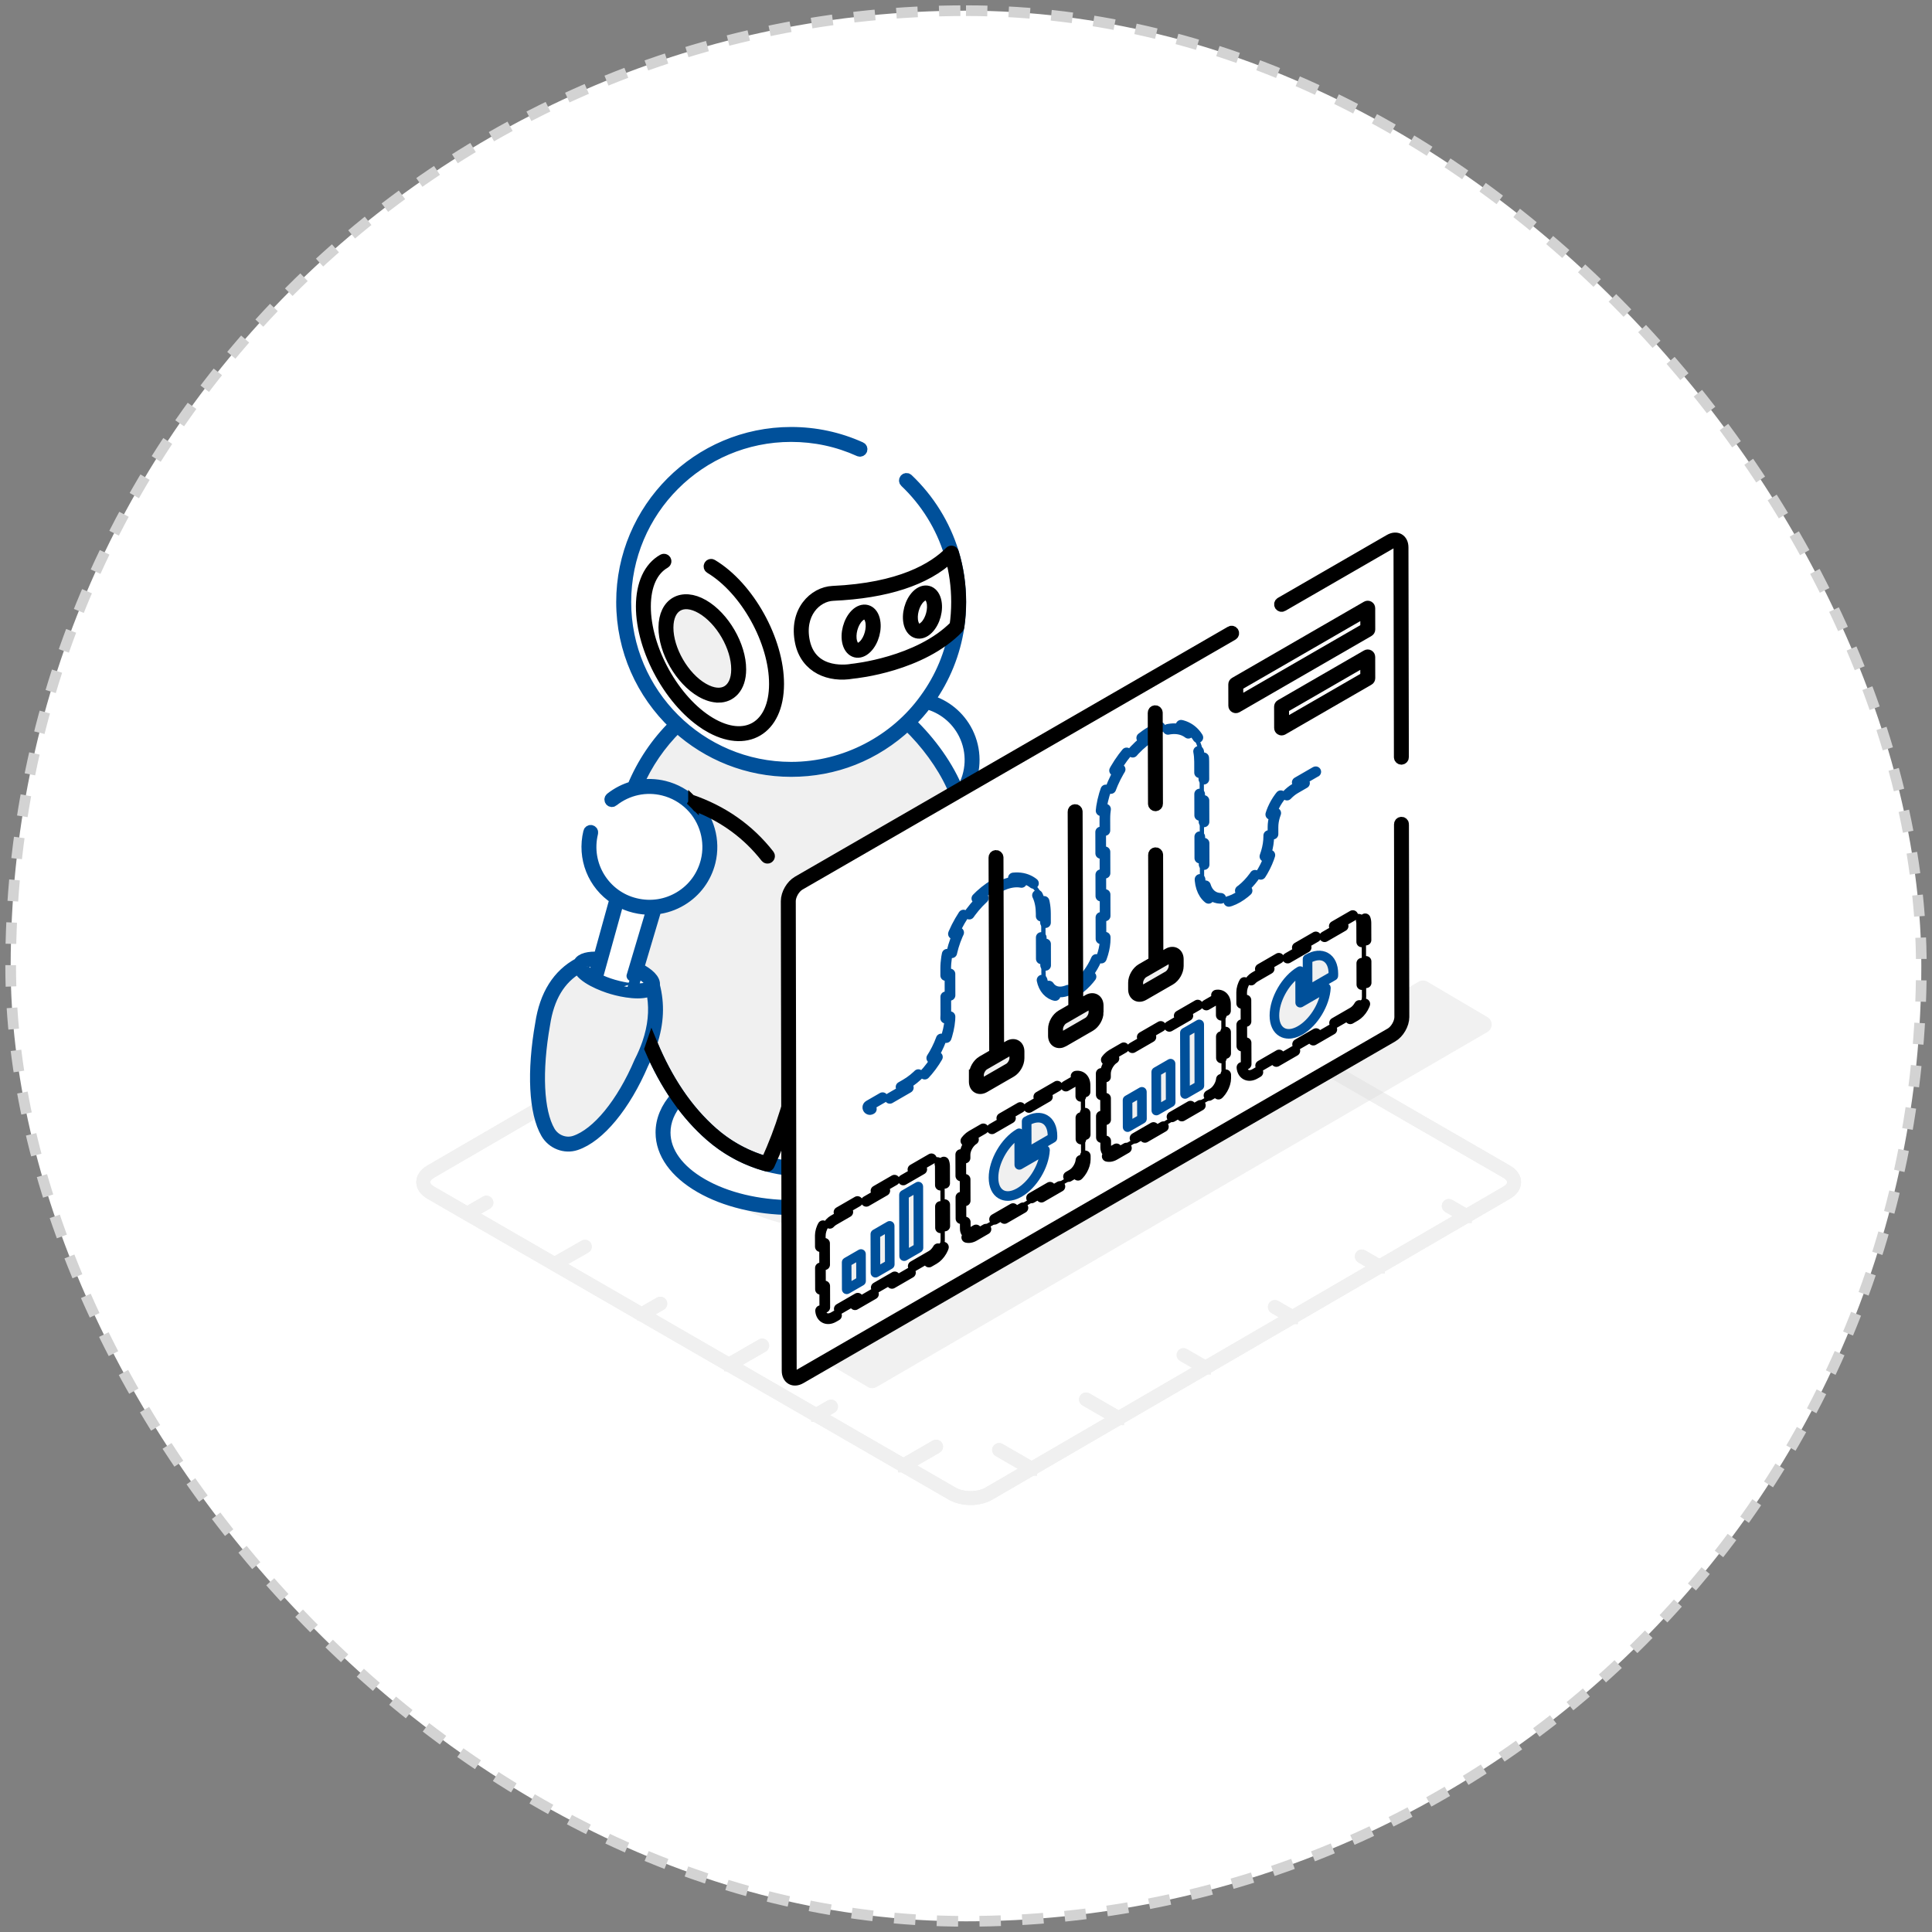 <svg width="181" height="181" viewBox="0 0 181 181" fill="none" xmlns="http://www.w3.org/2000/svg">
<rect x="0" y="0" width="181" height="181" fill="#808080" stroke="none"/>
<rect x="1" y="1" width="179" height="179" rx="89.5" fill="white"/>
<g clip-path="url(#clip0_30_14974)">
<path d="M141.213 109.632L124.897 100.211C124.815 100.281 124.729 100.348 124.639 100.406L141.061 109.891C141.471 110.13 141.699 110.437 141.699 110.756C141.699 111.07 141.475 111.375 141.071 111.612L92.552 139.811C91.649 140.328 90.183 140.325 89.282 139.804L40.442 111.612C40.028 111.373 39.8 111.066 39.8 110.747C39.8 110.433 40.023 110.128 40.428 109.893L50.585 103.99V103.643L40.277 109.632C39.775 109.925 39.5 110.323 39.5 110.747C39.5 111.177 39.782 111.575 40.293 111.871L89.133 140.062C89.634 140.353 90.278 140.498 90.925 140.498C91.572 140.498 92.203 140.356 92.703 140.069L141.224 111.868C141.724 111.575 142.001 111.18 142.001 110.754C142.001 110.326 141.722 109.925 141.215 109.63L141.213 109.632Z" fill="#F0F0F0" stroke="#F0F0F0"/>
<path d="M96.651 137.754C96.626 137.754 96.6 137.747 96.577 137.733L93.522 135.97C93.45 135.928 93.427 135.837 93.466 135.765C93.508 135.693 93.599 135.67 93.671 135.709L96.726 137.473C96.798 137.515 96.821 137.605 96.782 137.678C96.754 137.726 96.703 137.752 96.651 137.752V137.754Z" fill="#F0F0F0" stroke="#F0F0F0"/>
<path d="M104.798 133.019C104.772 133.019 104.747 133.012 104.723 132.998L101.668 131.235C101.596 131.193 101.573 131.102 101.612 131.03C101.654 130.958 101.745 130.934 101.817 130.974L104.872 132.738C104.944 132.78 104.968 132.87 104.928 132.942C104.9 132.991 104.849 133.017 104.798 133.017V133.019Z" fill="#F0F0F0" stroke="#F0F0F0"/>
<path d="M121.088 123.551C121.062 123.551 121.037 123.544 121.013 123.531L119.359 122.574C119.287 122.532 119.264 122.442 119.303 122.369C119.345 122.297 119.436 122.274 119.508 122.314L121.162 123.27C121.234 123.312 121.258 123.403 121.218 123.475C121.19 123.524 121.139 123.549 121.088 123.549V123.551Z" fill="#F0F0F0" stroke="#F0F0F0"/>
<path d="M129.234 118.816C129.208 118.816 129.183 118.809 129.16 118.795L127.505 117.839C127.433 117.797 127.41 117.706 127.449 117.634C127.491 117.562 127.582 117.539 127.654 117.578L129.309 118.535C129.381 118.577 129.404 118.667 129.364 118.74C129.336 118.788 129.285 118.814 129.234 118.814V118.816Z" fill="#F0F0F0" stroke="#F0F0F0"/>
<path d="M137.38 114.084C137.355 114.084 137.329 114.077 137.306 114.063L135.651 113.109C135.579 113.067 135.556 112.976 135.596 112.904C135.637 112.832 135.728 112.808 135.8 112.848L137.455 113.802C137.527 113.844 137.55 113.935 137.511 114.007C137.483 114.056 137.431 114.081 137.38 114.081V114.084Z" fill="#F0F0F0" stroke="#F0F0F0"/>
<path d="M84.645 137.44C84.594 137.44 84.543 137.412 84.515 137.366C84.473 137.294 84.499 137.203 84.571 137.161L87.626 135.397C87.698 135.355 87.789 135.381 87.831 135.453C87.872 135.525 87.847 135.616 87.775 135.658L84.719 137.422C84.696 137.436 84.671 137.443 84.645 137.443V137.44Z" fill="#F0F0F0" stroke="#F0F0F0"/>
<path d="M76.501 132.705C76.45 132.705 76.399 132.677 76.371 132.631C76.329 132.559 76.355 132.468 76.427 132.426L77.781 131.644C77.853 131.602 77.944 131.628 77.986 131.7C78.028 131.772 78.002 131.863 77.93 131.905L76.576 132.687C76.552 132.701 76.527 132.708 76.501 132.708V132.705Z" fill="#F0F0F0" stroke="#F0F0F0"/>
<path d="M68.355 127.97C68.304 127.97 68.253 127.942 68.225 127.896C68.183 127.824 68.208 127.733 68.281 127.691L71.336 125.927C71.408 125.885 71.499 125.911 71.54 125.983C71.582 126.055 71.557 126.146 71.485 126.188L68.429 127.951C68.406 127.965 68.381 127.972 68.355 127.972V127.97Z" fill="#F0F0F0" stroke="#F0F0F0"/>
<path d="M60.209 123.237C60.158 123.237 60.106 123.209 60.078 123.163C60.037 123.091 60.062 123 60.134 122.958L61.789 122.002C61.861 121.96 61.952 121.985 61.993 122.057C62.035 122.13 62.01 122.22 61.938 122.262L60.283 123.219C60.26 123.233 60.234 123.239 60.209 123.239V123.237Z" fill="#F0F0F0" stroke="#F0F0F0"/>
<path d="M43.919 113.77C43.867 113.77 43.816 113.742 43.788 113.695C43.746 113.623 43.772 113.532 43.844 113.49L45.499 112.536C45.571 112.494 45.661 112.52 45.703 112.592C45.745 112.664 45.72 112.755 45.648 112.797L43.993 113.751C43.97 113.765 43.944 113.772 43.919 113.772V113.77Z" fill="#F0F0F0" stroke="#F0F0F0"/>
<path d="M141.213 109.632L124.897 100.211C124.815 100.281 124.729 100.348 124.639 100.406L141.061 109.891C141.471 110.13 141.699 110.437 141.699 110.756C141.699 111.07 141.475 111.375 141.071 111.612L92.552 139.811C91.649 140.328 90.183 140.325 89.282 139.804L40.442 111.612C40.028 111.373 39.8 111.066 39.8 110.747C39.8 110.433 40.023 110.128 40.428 109.893L50.585 103.99V103.643L40.277 109.632C39.775 109.925 39.5 110.323 39.5 110.747C39.5 111.177 39.782 111.575 40.293 111.871L89.133 140.062C89.634 140.353 90.278 140.498 90.925 140.498C91.572 140.498 92.203 140.356 92.703 140.069L141.224 111.868C141.724 111.575 142.001 111.18 142.001 110.754C142.001 110.326 141.722 109.925 141.215 109.63L141.213 109.632Z" fill="#F0F0F0" stroke="#F0F0F0"/>
<path d="M96.651 137.754C96.626 137.754 96.6 137.747 96.577 137.733L93.522 135.97C93.45 135.928 93.427 135.837 93.466 135.765C93.508 135.693 93.599 135.67 93.671 135.709L96.726 137.473C96.798 137.515 96.821 137.605 96.782 137.678C96.754 137.726 96.703 137.752 96.651 137.752V137.754Z" fill="#F0F0F0" stroke="#F0F0F0"/>
<path d="M104.798 133.019C104.772 133.019 104.747 133.012 104.723 132.998L101.668 131.235C101.596 131.193 101.573 131.102 101.612 131.03C101.654 130.958 101.745 130.934 101.817 130.974L104.872 132.738C104.944 132.78 104.968 132.87 104.928 132.942C104.9 132.991 104.849 133.017 104.798 133.017V133.019Z" fill="#F0F0F0" stroke="#F0F0F0"/>
<path d="M112.944 128.286C112.918 128.286 112.893 128.279 112.869 128.266L110.796 127.07C110.724 127.028 110.701 126.937 110.74 126.865C110.782 126.793 110.873 126.769 110.945 126.809L113.018 128.005C113.091 128.047 113.114 128.138 113.074 128.21C113.046 128.259 112.995 128.284 112.944 128.284V128.286Z" fill="#F0F0F0" stroke="#F0F0F0"/>
<path d="M121.088 123.551C121.062 123.551 121.037 123.544 121.013 123.531L119.359 122.574C119.287 122.532 119.264 122.442 119.303 122.369C119.345 122.297 119.436 122.274 119.508 122.314L121.162 123.27C121.234 123.312 121.258 123.403 121.218 123.475C121.19 123.524 121.139 123.549 121.088 123.549V123.551Z" fill="#F0F0F0" stroke="#F0F0F0"/>
<path d="M129.234 118.816C129.208 118.816 129.183 118.809 129.16 118.795L127.505 117.839C127.433 117.797 127.41 117.706 127.449 117.634C127.491 117.562 127.582 117.539 127.654 117.578L129.309 118.535C129.381 118.577 129.404 118.667 129.364 118.74C129.336 118.788 129.285 118.814 129.234 118.814V118.816Z" fill="#F0F0F0" stroke="#F0F0F0"/>
<path d="M137.38 114.084C137.355 114.084 137.329 114.077 137.306 114.063L135.651 113.109C135.579 113.067 135.556 112.976 135.596 112.904C135.637 112.832 135.728 112.808 135.8 112.848L137.455 113.802C137.527 113.844 137.55 113.935 137.511 114.007C137.483 114.056 137.431 114.081 137.38 114.081V114.084Z" fill="#F0F0F0" stroke="#F0F0F0"/>
<path d="M84.645 137.44C84.594 137.44 84.543 137.412 84.515 137.366C84.473 137.294 84.499 137.203 84.571 137.161L87.626 135.397C87.698 135.355 87.789 135.381 87.831 135.453C87.872 135.525 87.847 135.616 87.775 135.658L84.719 137.422C84.696 137.436 84.671 137.443 84.645 137.443V137.44Z" fill="#F0F0F0" stroke="#F0F0F0"/>
<path d="M76.501 132.705C76.45 132.705 76.399 132.677 76.371 132.631C76.329 132.559 76.355 132.468 76.427 132.426L77.781 131.644C77.853 131.602 77.944 131.628 77.986 131.7C78.028 131.772 78.002 131.863 77.93 131.905L76.576 132.687C76.552 132.701 76.527 132.708 76.501 132.708V132.705Z" fill="#F0F0F0" stroke="#F0F0F0"/>
<path d="M68.355 127.97C68.304 127.97 68.253 127.942 68.225 127.896C68.183 127.824 68.208 127.733 68.281 127.691L71.336 125.927C71.408 125.885 71.499 125.911 71.54 125.983C71.582 126.055 71.557 126.146 71.485 126.188L68.429 127.951C68.406 127.965 68.381 127.972 68.355 127.972V127.97Z" fill="#F0F0F0" stroke="#F0F0F0"/>
<path d="M60.209 123.237C60.158 123.237 60.106 123.209 60.078 123.163C60.037 123.091 60.062 123 60.134 122.958L61.789 122.002C61.861 121.96 61.952 121.985 61.993 122.057C62.035 122.13 62.01 122.22 61.938 122.262L60.283 123.219C60.26 123.233 60.234 123.239 60.209 123.239V123.237Z" fill="#F0F0F0" stroke="#F0F0F0"/>
<path d="M52.062 118.502C52.011 118.502 51.96 118.474 51.932 118.425C51.89 118.353 51.916 118.263 51.988 118.221L54.731 116.659C54.803 116.617 54.894 116.643 54.936 116.715C54.978 116.787 54.953 116.878 54.88 116.92L52.137 118.481C52.114 118.495 52.088 118.5 52.062 118.5V118.502Z" fill="#F0F0F0" stroke="#F0F0F0"/>
<path d="M43.919 113.77C43.867 113.77 43.816 113.742 43.788 113.695C43.746 113.623 43.772 113.532 43.844 113.49L45.499 112.536C45.571 112.494 45.661 112.52 45.703 112.592C45.745 112.664 45.72 112.755 45.648 112.797L43.993 113.751C43.97 113.765 43.944 113.772 43.919 113.772V113.77Z" fill="#F0F0F0" stroke="#F0F0F0"/>
<g opacity="0.4">
<path d="M84.896 113.886C80.194 115.801 73.646 115.538 69.421 113.099C64.686 110.365 64.658 105.933 69.36 103.199C74.063 100.465 81.72 100.465 86.455 103.199C90.053 105.274 90.927 108.334 89.08 110.882" fill="#DBDBDB"/>
</g>
<path d="M81.159 111.864C76.457 113.779 69.909 113.516 65.684 111.077C60.949 108.343 60.921 103.911 65.623 101.177C70.326 98.443 77.983 98.443 82.719 101.177C86.316 103.252 87.191 106.312 85.343 108.86" fill="white"/>
<path d="M96.886 88.579C96.993 91.425 96.244 93.715 94.767 95.281C94.301 95.774 93.615 96.004 92.938 95.953C89.962 95.73 87.584 94.524 86.032 91.616L82.935 81.673L88.88 78.574C92.519 78.942 95.03 80.002 96.27 84.64" fill="white"/>
<path d="M90.022 84.478C91.876 83.395 92.829 81.574 92.15 80.411C91.471 79.248 89.417 79.183 87.563 80.266C85.709 81.349 84.756 83.169 85.435 84.332C86.114 85.495 88.168 85.56 90.022 84.478Z" fill="white"/>
<path d="M84.343 75.789L86.339 82.234L86.769 83.642C87.256 83.579 87.793 83.467 88.349 83.295C88.992 83.102 89.571 82.86 90.048 82.597L89.676 81.331L87.905 75.193L84.699 72.882L84.343 75.789Z" fill="white"/>
<path d="M87.961 76.263C87.607 76.445 87.244 76.584 86.881 76.671C86.86 76.682 86.839 76.682 86.816 76.691C84.303 77.343 81.578 76.177 80.359 73.762C79.002 71.067 79.996 67.787 82.593 66.321C82.679 66.256 82.774 66.204 82.87 66.16C82.944 66.118 83.019 66.086 83.105 66.065C85.841 64.813 89.101 65.958 90.469 68.662C91.87 71.463 90.746 74.862 87.956 76.263H87.961Z" fill="white"/>
<path d="M90.818 80.731C90.848 89.44 88.824 97.223 84.301 103.89C81.069 108.357 76.969 110.447 71.892 109.062C71.633 108.992 71.375 108.913 71.117 108.827C69.481 108.271 67.964 107.396 66.666 106.261C62.142 102.303 59.764 96.153 58.436 89.282C57.386 83.211 57.7 78.164 59.32 74.071C60.26 71.684 61.644 69.627 63.45 67.882L85.02 67.67C86.804 69.346 88.368 71.442 89.324 73.515C90.357 75.768 90.811 78.248 90.818 80.728V80.731Z" fill="#F0F0F0"/>
<path d="M84.922 45.014C86.862 46.857 88.335 49.191 89.138 51.815C89.578 53.258 89.813 54.803 89.813 56.395C89.813 57.181 89.757 57.958 89.645 58.707C88.522 66.274 81.995 72.07 74.118 72.07C65.456 72.07 58.431 65.055 58.431 56.392C58.431 47.729 65.453 40.7 74.116 40.7C76.415 40.7 78.598 41.196 80.564 42.082" fill="white"/>
<path d="M66.619 53.06C70.012 55.094 72.76 60.041 72.75 64.089C72.739 68.206 69.895 69.932 66.414 67.845C63.017 65.809 60.265 60.853 60.274 56.802C60.279 54.78 60.965 53.281 62.203 52.581" fill="white"/>
<path d="M66.312 68.015C62.861 65.946 60.065 60.916 60.076 56.799C60.083 54.703 60.802 53.142 62.105 52.406C62.2 52.353 62.324 52.385 62.377 52.483C62.431 52.578 62.398 52.702 62.301 52.755C61.128 53.419 60.479 54.854 60.474 56.802C60.462 60.792 63.173 65.669 66.517 67.675C69.858 69.678 72.541 68.059 72.55 64.092C72.562 60.108 69.853 55.236 66.517 53.235C66.421 53.179 66.391 53.056 66.449 52.96C66.505 52.865 66.629 52.834 66.724 52.893C70.17 54.959 72.962 59.983 72.951 64.092C72.939 68.401 69.895 70.167 66.312 68.017V68.015Z" fill="black" stroke="black"/>
<path d="M69.202 62.709C69.202 64.848 67.689 65.755 65.784 64.657C63.906 63.577 62.38 60.941 62.389 58.782C62.403 56.592 63.962 55.776 65.8 56.834C67.685 57.921 69.211 60.55 69.204 62.709H69.202Z" fill="#F0F0F0"/>
<path d="M67.322 65.325C66.817 65.325 66.258 65.162 65.684 64.832C63.748 63.719 62.18 61.004 62.189 58.782C62.205 56.462 63.904 55.513 65.9 56.662C67.841 57.781 69.411 60.494 69.404 62.712C69.404 64.483 68.427 65.327 67.324 65.327L67.322 65.325ZM62.589 58.784C62.582 60.878 64.06 63.435 65.884 64.485C67.687 65.525 69.004 64.659 69.004 62.709C69.011 60.62 67.529 58.06 65.7 57.007C63.943 55.997 62.601 56.806 62.589 58.784Z" fill="black" stroke="black"/>
<path d="M74.677 85.536C76.499 91.427 75.922 97.766 73.69 104.392C73.22 105.926 72.611 107.482 71.892 109.062C71.633 108.992 71.375 108.913 71.117 108.827C69.481 108.271 67.964 107.396 66.666 106.261C62.142 102.303 59.764 96.153 58.436 89.282C57.386 83.211 57.7 78.164 59.32 74.071C64.728 74.462 68.962 76.452 71.903 80.207" fill="#F0F0F0"/>
<path d="M54.378 90.364C52.481 91.358 51.257 93.161 50.841 95.93C50.131 99.939 50.122 103.985 51.339 106.082C51.858 106.973 52.93 107.403 53.908 107.077C56.058 106.361 58.426 103.466 60.092 99.557C61.351 97.081 61.749 94.687 61.118 92.323L54.378 90.362V90.364Z" fill="#F0F0F0"/>
<path d="M61.118 92.325C61.098 92.391 61.06 92.453 61.011 92.504C60.581 92.949 59.083 92.949 57.421 92.46C55.995 92.044 54.862 91.399 54.489 90.841C54.375 90.669 54.331 90.504 54.375 90.362C54.562 89.745 56.218 89.673 58.075 90.217C59.939 90.762 61.3 91.702 61.121 92.325H61.118Z" fill="white"/>
<path d="M61.349 84.915L59.42 91.381L59.004 92.793C58.517 92.735 57.98 92.628 57.419 92.463C56.774 92.277 56.193 92.039 55.713 91.781L56.072 90.513L57.777 84.356L60.96 82.013L61.347 84.917L61.349 84.915Z" fill="white"/>
<path d="M57.326 74.904C58.652 73.855 60.432 73.406 62.194 73.841C63.231 74.097 64.129 74.621 64.835 75.328C66.191 76.675 66.833 78.695 66.342 80.694C65.593 83.73 62.526 85.58 59.49 84.831C58.901 84.691 58.357 84.456 57.875 84.147C55.834 82.906 54.743 80.438 55.341 77.99" fill="white"/>
<path d="M90.651 68.573C89.887 67.065 88.573 66.028 87.077 65.59C88.519 63.566 89.473 61.22 89.843 58.74C89.955 57.986 90.013 57.197 90.013 56.399C90.013 54.805 89.783 53.246 89.331 51.76C88.533 49.147 87.056 46.764 85.062 44.872C84.983 44.795 84.857 44.798 84.78 44.879C84.703 44.958 84.706 45.084 84.787 45.161C86.732 47.006 88.173 49.328 88.95 51.876C89.392 53.323 89.615 54.845 89.615 56.399C89.615 57.179 89.559 57.947 89.45 58.682C89.075 61.204 88.084 63.519 86.646 65.481C83.882 69.336 79.184 71.877 74.121 71.877C65.602 71.877 58.633 64.955 58.633 56.399C58.633 47.843 65.577 40.9 74.116 40.9C76.334 40.9 78.477 41.359 80.482 42.266C80.585 42.313 80.701 42.266 80.748 42.166C80.792 42.066 80.748 41.947 80.648 41.903C78.588 40.972 76.392 40.502 74.116 40.502C65.356 40.502 58.229 47.634 58.229 56.399C58.229 60.913 60.125 64.995 63.164 67.887C61.477 69.55 60.164 71.503 59.255 73.697C58.52 73.904 57.824 74.258 57.2 74.749C57.114 74.818 57.098 74.944 57.168 75.03C57.235 75.116 57.361 75.132 57.447 75.063C58.813 73.983 60.532 73.639 62.145 74.039C63.113 74.278 63.992 74.774 64.692 75.472C66.047 76.812 66.603 78.797 66.147 80.649C65.798 82.064 64.918 83.26 63.669 84.012C62.461 84.74 61.007 84.998 59.534 84.638C56.681 83.958 54.799 81.045 55.534 78.036C55.56 77.932 55.495 77.822 55.388 77.794C55.281 77.769 55.171 77.834 55.146 77.941C54.55 80.377 55.546 82.881 57.624 84.226C57.57 84.293 57.682 83.97 56.1 89.661C55.171 89.61 54.42 89.766 54.21 90.227C52.249 91.283 51.048 93.193 50.641 95.895C49.843 100.399 50.038 104.243 51.162 106.179C51.734 107.161 52.916 107.617 53.968 107.266C56.162 106.535 58.578 103.61 60.267 99.648C60.502 99.185 60.707 98.727 60.879 98.275C61.589 99.939 62.401 101.428 63.313 102.752C62.396 103.771 61.914 104.916 61.917 106.105C61.917 108.057 63.222 109.884 65.586 111.247C67.922 112.597 70.982 113.302 74.072 113.327V112.929C71.054 112.904 68.066 112.22 65.786 110.903C63.55 109.614 62.319 107.908 62.317 106.107C62.317 105.046 62.74 104.018 63.548 103.089C64.448 104.35 65.442 105.456 66.533 106.412C68.046 107.731 69.807 108.697 71.838 109.255C72.606 109.465 73.351 109.593 74.07 109.651V109.248C73.374 109.193 72.667 109.067 71.943 108.871C69.995 108.334 68.283 107.413 66.796 106.112C64.227 103.864 62.396 100.918 61.077 97.724C61.698 95.85 61.777 94.068 61.321 92.323C61.426 91.772 60.776 91.181 59.834 90.699L61.481 85.166C62.317 85.075 63.134 84.803 63.876 84.354C65.216 83.546 66.158 82.264 66.535 80.743C67.024 78.755 66.426 76.626 64.974 75.188C64.225 74.439 63.28 73.906 62.242 73.65C61.407 73.445 60.556 73.425 59.739 73.585C60.623 71.544 61.87 69.723 63.455 68.161C66.275 70.719 70.019 72.278 74.116 72.278C78.214 72.278 81.981 70.795 85.02 67.952C86.751 69.606 88.247 71.659 89.141 73.604C89.266 73.881 89.378 74.155 89.485 74.43C89.594 74.344 89.704 74.26 89.818 74.181C88.88 71.789 87.181 69.469 85.304 67.67C85.855 67.13 86.362 66.549 86.823 65.937C88.275 66.321 89.557 67.305 90.292 68.755C91.156 70.479 91.021 72.443 90.111 73.988C90.162 73.953 90.213 73.92 90.269 73.89C90.285 73.878 90.302 73.867 90.318 73.857C90.448 73.781 90.585 73.725 90.723 73.676C91.446 72.11 91.481 70.237 90.651 68.576V68.573ZM54.566 90.42C54.671 90.057 55.613 90.04 55.995 90.05C55.99 90.071 55.581 91.513 55.588 91.492C55.26 91.302 54.455 90.759 54.566 90.417V90.42ZM61.019 92.756C61.33 94.175 61.274 95.623 60.844 97.135C60.788 97.335 60.725 97.535 60.656 97.738C60.458 98.308 60.211 98.887 59.909 99.48C58.259 103.355 55.934 106.193 53.845 106.889C52.968 107.18 51.986 106.798 51.511 105.982C50.434 104.125 50.255 100.381 51.039 95.96C51.42 93.445 52.451 91.718 54.196 90.694C54.496 91.616 56.421 92.384 57.365 92.653C58.305 92.933 60.206 93.298 61.019 92.756ZM60.928 92.267C60.802 92.667 59.681 92.653 59.266 92.614C59.525 91.748 59.725 91.071 59.72 91.088C60.099 91.29 61.032 91.874 60.928 92.267ZM58.861 92.57C58.775 92.57 58.066 92.444 57.477 92.269C56.928 92.111 56.381 91.895 55.953 91.678C56.483 89.768 57.812 84.989 57.954 84.475L57.989 84.449C58.347 84.663 58.887 84.891 59.443 85.024C60.013 85.163 60.535 85.21 61.058 85.194C61.051 85.217 58.855 92.593 58.861 92.57Z" fill="#00509A" stroke="#00509A"/>
<path d="M89.813 56.397C89.813 57.183 89.757 57.96 89.645 58.71C86.162 62.307 79.859 62.886 79.859 62.886C79.859 62.886 75.954 63.654 75.186 60.171C74.582 57.362 76.387 55.669 78.023 55.592C84.203 55.31 87.444 53.542 89.138 51.818C89.578 53.26 89.813 54.805 89.813 56.397Z" fill="white"/>
<path d="M74.989 60.213C74.353 57.262 76.266 55.473 78.011 55.392C84.352 55.103 87.484 53.211 88.994 51.678C89.043 51.627 89.115 51.608 89.185 51.624C89.252 51.641 89.308 51.692 89.329 51.76C89.783 53.244 90.011 54.805 90.011 56.397C90.011 57.195 89.953 57.984 89.841 58.74C89.834 58.782 89.815 58.819 89.787 58.849C86.325 62.423 80.25 63.051 79.884 63.084C77.7 63.473 75.512 62.591 74.989 60.213ZM89.04 52.192C86.749 54.352 83.046 55.562 78.032 55.789C76.473 55.862 74.814 57.493 75.38 60.127C76.096 63.375 79.668 62.719 79.819 62.689C79.826 62.689 79.833 62.686 79.84 62.686C79.903 62.682 86.058 62.074 89.457 58.614C89.562 57.898 89.613 57.151 89.613 56.395C89.613 54.954 89.42 53.542 89.04 52.19V52.192Z" fill="black" stroke="black"/>
<path d="M87.481 56.278C87.698 57.074 87.398 58.196 86.809 58.782C86.225 59.37 85.578 59.196 85.359 58.403C85.143 57.605 85.443 56.485 86.03 55.897C86.602 55.324 87.265 55.466 87.481 56.278Z" fill="white"/>
<path d="M85.166 58.456C84.931 57.584 85.248 56.399 85.888 55.757C86.581 55.064 87.421 55.282 87.675 56.227C87.912 57.1 87.593 58.284 86.949 58.924C86.251 59.627 85.425 59.394 85.166 58.456ZM86.169 56.039C85.629 56.581 85.352 57.618 85.55 58.352C85.727 58.987 86.183 59.126 86.665 58.642C87.198 58.112 87.481 57.053 87.286 56.332C87.109 55.671 86.632 55.575 86.167 56.041L86.169 56.039Z" fill="black" stroke="black"/>
<path d="M81.734 58.068C81.951 58.863 81.65 59.985 81.062 60.571C80.478 61.157 79.831 60.985 79.612 60.192C79.396 59.394 79.696 58.275 80.282 57.686C80.855 57.114 81.518 57.255 81.734 58.068Z" fill="white"/>
<path d="M79.421 60.245C79.186 59.373 79.503 58.188 80.143 57.546C80.831 56.858 81.676 57.067 81.93 58.016C82.165 58.889 81.848 60.073 81.204 60.713C80.506 61.416 79.68 61.183 79.421 60.245ZM80.424 57.828C79.884 58.37 79.608 59.408 79.805 60.141C79.982 60.778 80.438 60.916 80.92 60.431C81.453 59.901 81.737 58.842 81.541 58.121C81.364 57.462 80.887 57.362 80.422 57.83L80.424 57.828Z" fill="black" stroke="black"/>
<path d="M64.974 75.186C64.881 75.093 64.783 75.002 64.686 74.916C67.697 75.94 70.168 77.669 72.057 80.086C72.124 80.175 72.111 80.298 72.022 80.365C71.936 80.433 71.81 80.419 71.743 80.331C70.065 78.19 67.922 76.603 65.335 75.577C65.221 75.442 65.102 75.309 64.974 75.184V75.186Z" fill="black" stroke="black"/>
<path d="M73.804 103.392C73.707 103.704 73.607 104.015 73.5 104.332C73.064 105.756 72.501 107.226 71.78 108.823C71.58 108.764 71.38 108.704 71.182 108.636C69.563 108.087 68.087 107.238 66.798 106.11C64.446 104.05 62.552 101.277 61.079 97.721C61.019 97.905 60.953 98.089 60.881 98.275C62.349 101.698 64.225 104.39 66.533 106.412C67.862 107.571 69.383 108.45 71.052 109.016C71.312 109.102 71.578 109.181 71.838 109.253C71.857 109.258 71.873 109.26 71.889 109.26C71.966 109.26 72.038 109.216 72.071 109.144C72.792 107.559 73.36 106.098 73.802 104.688V103.389L73.804 103.392Z" fill="black" stroke="black"/>
<g opacity="0.4">
<path d="M75.675 126.62L81.304 129.939C81.555 130.087 81.867 130.087 82.118 129.941L139.346 96.683C139.879 96.374 139.882 95.604 139.351 95.29L133.722 91.972C133.471 91.823 133.159 91.823 132.908 91.969L75.68 125.227C75.147 125.536 75.145 126.306 75.675 126.62Z" fill="#DBDBDB"/>
</g>
<path d="M131.3 77.224L131.335 95.28C131.335 95.902 130.902 96.651 130.363 96.963L74.924 128.971C74.384 129.282 73.942 129.036 73.939 128.417L73.856 84.421C73.856 83.8 74.293 83.046 74.833 82.734L115.389 59.319" fill="white"/>
<path d="M120.064 56.623L130.272 50.729C130.812 50.417 131.249 50.666 131.249 51.287L131.286 70.94" fill="white"/>
<path d="M81.501 103.948C81.432 103.948 81.367 103.913 81.329 103.848C81.273 103.752 81.306 103.631 81.401 103.576L84.845 101.588C85.85 101.011 86.795 100.011 87.509 98.775C88.221 97.542 88.612 96.225 88.61 95.069L88.598 90.771C88.594 89.363 89.066 87.767 89.925 86.28C90.786 84.791 91.933 83.581 93.157 82.876C94.415 82.15 95.609 82.036 96.523 82.555C97.436 83.076 97.941 84.158 97.945 85.606L97.962 91.15C97.962 91.934 98.22 92.511 98.685 92.774C99.15 93.04 99.781 92.968 100.463 92.574C101.168 92.169 101.861 91.439 102.362 90.569C102.871 89.689 103.148 88.751 103.146 87.928L103.113 76.712C103.108 75.256 103.597 73.604 104.486 72.063C105.377 70.521 106.566 69.271 107.832 68.538C109.135 67.787 110.37 67.668 111.313 68.203C112.255 68.743 112.776 69.862 112.781 71.358L112.811 82.076C112.814 82.993 113.116 83.667 113.663 83.977C114.21 84.288 114.95 84.207 115.748 83.746C116.578 83.269 117.36 82.441 117.951 81.417C118.542 80.393 118.866 79.304 118.863 78.35V77.483C118.859 76.775 119.094 75.977 119.524 75.23C119.955 74.486 120.529 73.878 121.146 73.522L123.235 72.315C123.331 72.259 123.452 72.291 123.508 72.387C123.564 72.482 123.531 72.603 123.436 72.659L121.346 73.867C120.79 74.188 120.266 74.742 119.871 75.428C119.475 76.114 119.259 76.843 119.261 77.48V78.348C119.266 79.372 118.924 80.533 118.298 81.615C117.672 82.699 116.837 83.576 115.948 84.091C115.022 84.626 114.14 84.707 113.465 84.323C112.788 83.939 112.413 83.141 112.411 82.076L112.381 71.358C112.376 70.011 111.927 69.013 111.113 68.547C110.298 68.085 109.202 68.203 108.027 68.88C106.82 69.576 105.684 70.777 104.828 72.259C103.974 73.741 103.504 75.321 103.509 76.708L103.541 87.923C103.544 88.817 103.246 89.826 102.704 90.764C102.159 91.706 101.433 92.47 100.658 92.916C99.849 93.384 99.076 93.456 98.485 93.117C97.892 92.779 97.561 92.081 97.559 91.148L97.543 85.603C97.538 84.305 97.105 83.344 96.323 82.897C95.539 82.45 94.485 82.564 93.354 83.218C92.191 83.891 91.095 85.047 90.269 86.476C89.445 87.904 88.992 89.428 88.996 90.766L89.008 95.064C89.013 96.29 88.601 97.679 87.854 98.971C87.107 100.267 86.109 101.316 85.043 101.93L81.599 103.918C81.569 103.936 81.534 103.943 81.499 103.943L81.501 103.948Z" fill="#00509A" stroke="#00509A" stroke-linecap="round" stroke-linejoin="round" stroke-dasharray="2 2"/>
<path d="M94.618 98.133C94.976 97.926 95.267 98.094 95.269 98.503V99.141C95.272 99.553 94.983 100.053 94.625 100.26L92.124 101.703C91.765 101.91 91.474 101.744 91.472 101.333V100.695C91.47 100.286 91.758 99.783 92.117 99.576L94.618 98.133Z" fill="#F0F0F0"/>
<path d="M102.033 93.833C102.392 93.626 102.683 93.794 102.685 94.203V94.841C102.687 95.252 102.399 95.753 102.04 95.96L99.539 97.403C99.181 97.61 98.89 97.444 98.888 97.032V96.395C98.885 95.986 99.174 95.483 99.532 95.276L102.033 93.833Z" fill="#F0F0F0"/>
<path d="M109.537 89.496C109.896 89.289 110.187 89.456 110.189 89.866V90.504C110.191 90.915 109.903 91.416 109.544 91.623L107.043 93.065C106.685 93.272 106.394 93.107 106.392 92.695V92.058C106.389 91.648 106.678 91.146 107.036 90.939L109.537 89.496Z" fill="#F0F0F0"/>
<path d="M131.498 77.224C131.498 77.115 131.41 77.024 131.298 77.024C131.189 77.024 131.098 77.115 131.098 77.224L131.133 95.281C131.133 95.825 130.735 96.516 130.26 96.791L74.821 128.798C74.428 129.026 74.137 128.896 74.137 128.417L74.053 84.421C74.053 83.877 74.454 83.183 74.931 82.909L115.487 59.494C115.583 59.438 115.615 59.317 115.559 59.222C115.503 59.126 115.382 59.094 115.287 59.15L74.731 82.564C74.126 82.913 73.651 83.73 73.653 84.424L73.737 128.419C73.737 129.187 74.34 129.538 75.019 129.145L130.458 97.137C131.061 96.788 131.531 95.974 131.531 95.281L131.496 77.224H131.498Z" fill="black" stroke="black"/>
<path d="M120.164 56.795L130.372 50.901C130.777 50.666 131.049 50.819 131.051 51.285L131.089 70.937C131.089 71.046 131.177 71.137 131.289 71.137C131.398 71.137 131.489 71.046 131.489 70.937L131.452 51.285C131.452 50.517 130.854 50.163 130.174 50.554L119.966 56.448C119.871 56.504 119.838 56.625 119.894 56.72C119.95 56.816 120.071 56.848 120.166 56.792L120.164 56.795Z" fill="black" stroke="black"/>
<path d="M115.578 66.114C115.578 66.186 115.615 66.251 115.678 66.286C115.708 66.304 115.743 66.311 115.778 66.311C115.813 66.311 115.848 66.302 115.878 66.286L128.24 59.147C128.303 59.112 128.341 59.045 128.341 58.973L128.336 56.976C128.336 56.904 128.299 56.839 128.236 56.804C128.173 56.769 128.099 56.769 128.036 56.804L115.673 63.943C115.61 63.978 115.573 64.045 115.573 64.117L115.578 66.114ZM127.938 57.323L127.943 58.859L115.978 65.767L115.973 64.231L127.938 57.323Z" fill="black" stroke="black"/>
<path d="M128.341 63.54L128.336 61.544C128.336 61.472 128.299 61.407 128.236 61.372C128.173 61.337 128.099 61.337 128.036 61.372L119.964 66.032C119.901 66.067 119.864 66.135 119.864 66.204L119.869 68.201C119.869 68.273 119.906 68.338 119.969 68.373C119.999 68.392 120.034 68.399 120.069 68.399C120.104 68.399 120.138 68.389 120.169 68.373L128.24 63.712C128.303 63.678 128.341 63.61 128.341 63.538V63.54ZM120.266 67.856L120.262 66.321L127.936 61.891L127.94 63.426L120.266 67.856Z" fill="black" stroke="black"/>
<path d="M91.272 100.697V101.335C91.274 101.9 91.733 102.161 92.224 101.877L94.725 100.434C95.144 100.192 95.472 99.625 95.472 99.141V98.503C95.469 97.94 95.011 97.677 94.52 97.961L93.571 98.508L93.51 80.34C93.51 80.231 93.419 80.14 93.31 80.14C93.201 80.14 93.11 80.231 93.112 80.34L93.175 98.738L92.021 99.404C91.602 99.646 91.274 100.213 91.274 100.697H91.272ZM94.718 98.308C94.788 98.266 94.855 98.245 94.909 98.245C95.034 98.245 95.069 98.382 95.069 98.505V99.143C95.072 99.485 94.823 99.918 94.525 100.09L92.023 101.533C91.807 101.656 91.672 101.6 91.672 101.335V100.697C91.67 100.355 91.919 99.922 92.217 99.75C92.484 99.597 94.183 98.615 94.718 98.308Z" fill="black" stroke="black"/>
<path d="M102.885 94.841V94.203C102.883 93.64 102.424 93.377 101.933 93.661L100.984 94.208L100.924 76.04C100.924 75.931 100.833 75.84 100.723 75.84C100.614 75.84 100.523 75.931 100.526 76.04L100.588 94.438L99.434 95.104C99.016 95.346 98.688 95.913 98.688 96.397V97.035C98.69 97.603 99.15 97.859 99.639 97.577L102.14 96.134C102.559 95.892 102.887 95.325 102.887 94.841H102.885ZM99.439 97.23C99.216 97.358 99.088 97.288 99.088 97.033V96.395C99.085 96.053 99.334 95.62 99.632 95.448C99.853 95.32 101.1 94.601 102.133 94.005C102.345 93.884 102.485 93.933 102.485 94.203V94.841C102.487 95.183 102.238 95.615 101.94 95.788L99.439 97.23Z" fill="black" stroke="black"/>
<path d="M108.251 75.496C108.36 75.496 108.451 75.405 108.451 75.295L108.428 66.775C108.428 66.665 108.337 66.575 108.227 66.575C108.118 66.575 108.027 66.665 108.027 66.775L108.051 75.295C108.051 75.405 108.139 75.496 108.251 75.496Z" fill="black" stroke="black"/>
<path d="M106.191 92.058V92.695C106.194 93.256 106.648 93.524 107.143 93.237L109.645 91.795C110.063 91.553 110.391 90.985 110.391 90.501V89.864C110.387 89.3 109.931 89.037 109.44 89.321L108.49 89.868L108.465 80.084C108.465 79.975 108.374 79.884 108.265 79.884C108.155 79.884 108.065 79.975 108.065 80.084L108.093 90.099L106.938 90.764C106.52 91.006 106.191 91.574 106.191 92.058ZM109.638 89.668C109.854 89.545 109.989 89.603 109.989 89.866V90.503C109.991 90.846 109.742 91.278 109.444 91.45L106.943 92.893C106.727 93.019 106.592 92.958 106.592 92.695V92.058C106.589 91.716 106.838 91.283 107.136 91.113C107.301 91.018 106.596 91.425 109.638 89.67V89.668Z" fill="black" stroke="black"/>
<path d="M87.26 108.564L77.876 113.984C77.299 114.316 76.848 115.098 76.85 115.764L76.874 122.686C76.874 123.423 77.451 123.768 78.104 123.389L87.489 117.969C88.066 117.637 88.517 116.855 88.517 116.189L88.494 109.267C88.494 108.529 87.914 108.185 87.26 108.562V108.564ZM87.288 117.623L77.904 123.042C77.527 123.261 77.271 123.119 77.271 122.684L77.248 115.761C77.248 115.245 77.625 114.589 78.074 114.328L87.458 108.909C87.821 108.699 88.091 108.813 88.093 109.269L88.117 116.192C88.117 116.708 87.74 117.364 87.288 117.623Z" fill="black" stroke="black" stroke-linecap="round" stroke-linejoin="round" stroke-dasharray="2 2"/>
<path d="M90.008 108.166L90.032 115.089C90.032 115.826 90.609 116.171 91.263 115.794L100.647 110.375C101.224 110.04 101.675 109.26 101.675 108.595L101.652 101.672C101.652 100.93 101.07 100.59 100.419 100.967L91.034 106.386C90.457 106.719 90.006 107.501 90.008 108.166ZM100.619 101.314C100.984 101.102 101.252 101.223 101.254 101.675L101.277 108.597C101.277 109.113 100.9 109.77 100.449 110.028L91.065 115.447C90.686 115.666 90.432 115.524 90.432 115.089L90.409 108.166C90.409 107.65 90.786 106.994 91.235 106.733L100.619 101.314Z" fill="black" stroke="black" stroke-linecap="round" stroke-linejoin="round" stroke-dasharray="2 2"/>
<path d="M103.167 100.569L103.19 107.492C103.19 108.234 103.772 108.571 104.421 108.197L113.805 102.777C114.382 102.442 114.833 101.663 114.833 100.997L114.81 94.075C114.81 93.342 114.238 92.991 113.577 93.37L104.193 98.789C103.616 99.122 103.164 99.904 103.167 100.569ZM113.777 93.717C114.145 93.505 114.41 93.628 114.412 94.078L114.435 101C114.435 101.516 114.058 102.172 113.607 102.431L104.223 107.85C103.844 108.069 103.59 107.927 103.59 107.492L103.567 100.569C103.567 100.053 103.944 99.397 104.393 99.136L113.777 93.717Z" fill="black" stroke="black" stroke-linecap="round" stroke-linejoin="round" stroke-dasharray="2 2"/>
<path d="M126.735 85.775L117.351 91.195C116.774 91.527 116.322 92.309 116.325 92.975L116.348 99.897C116.348 100.632 116.923 100.979 117.579 100.6L126.963 95.18C127.54 94.848 127.992 94.066 127.992 93.4L127.968 86.478C127.968 85.733 127.384 85.398 126.735 85.773V85.775ZM126.763 94.834L117.379 100.253C117 100.472 116.746 100.33 116.746 99.894L116.723 92.972C116.723 92.456 117.1 91.799 117.549 91.539L126.933 86.12C127.296 85.91 127.566 86.024 127.568 86.48L127.591 93.403C127.591 93.919 127.214 94.575 126.763 94.834Z" fill="black" stroke="black" stroke-linecap="round" stroke-linejoin="round" stroke-dasharray="2 2"/>
<path d="M80.659 117.481L80.666 120.015L79.326 120.789L79.319 118.256L80.659 117.481Z" fill="#F0F0F0"/>
<path d="M79.326 120.99C79.291 120.99 79.256 120.98 79.226 120.964C79.163 120.929 79.126 120.862 79.126 120.792L79.119 118.258C79.119 118.186 79.156 118.121 79.219 118.083L80.561 117.309C80.624 117.274 80.699 117.274 80.762 117.309C80.824 117.343 80.862 117.411 80.862 117.481L80.869 120.015C80.869 120.087 80.831 120.152 80.769 120.189L79.426 120.964C79.396 120.983 79.361 120.99 79.326 120.99ZM79.519 118.37L79.526 120.445L80.468 119.901L80.461 117.825L79.519 118.37Z" fill="#00509A" stroke="#00509A" stroke-width="0.5"/>
<path d="M83.347 114.844L83.358 118.46L82.016 119.235L82.007 115.619L83.347 114.844Z" fill="#F0F0F0"/>
<path d="M82.016 119.435C81.981 119.435 81.946 119.426 81.916 119.41C81.853 119.375 81.816 119.307 81.816 119.237L81.806 115.619C81.806 115.547 81.844 115.482 81.906 115.445L83.249 114.67C83.312 114.635 83.386 114.635 83.449 114.67C83.512 114.705 83.549 114.772 83.549 114.842L83.558 118.46C83.558 118.532 83.521 118.598 83.458 118.635L82.116 119.41C82.086 119.428 82.051 119.435 82.016 119.435ZM82.207 115.733L82.216 118.891L83.158 118.346L83.149 115.189L82.207 115.733Z" fill="#00509A" stroke="#00509A" stroke-width="0.5"/>
<path d="M86.032 111.163L86.048 116.908L84.706 117.683L84.689 111.938L86.032 111.163Z" fill="#F0F0F0"/>
<path d="M84.706 117.883C84.671 117.883 84.636 117.874 84.606 117.858C84.543 117.823 84.505 117.755 84.505 117.685L84.489 111.94C84.489 111.868 84.526 111.803 84.589 111.766L85.932 110.991C85.995 110.956 86.069 110.956 86.132 110.991C86.195 111.026 86.232 111.094 86.232 111.163L86.248 116.908C86.248 116.98 86.211 117.046 86.148 117.083L84.806 117.858C84.775 117.876 84.74 117.883 84.706 117.883ZM84.889 112.054L84.903 117.339L85.846 116.794L85.832 111.51L84.889 112.054Z" fill="#00509A" stroke="#00509A" stroke-width="0.5"/>
<path d="M106.976 102.286L106.983 104.82L105.642 105.595L105.635 103.061L106.976 102.286Z" fill="#F0F0F0"/>
<path d="M105.642 105.795C105.607 105.795 105.573 105.786 105.542 105.77C105.479 105.735 105.442 105.667 105.442 105.598L105.435 103.064C105.435 102.992 105.472 102.926 105.535 102.889L106.878 102.114C106.941 102.079 107.015 102.079 107.078 102.114C107.141 102.149 107.178 102.217 107.178 102.287L107.185 104.82C107.185 104.893 107.148 104.958 107.085 104.995L105.742 105.77C105.712 105.788 105.677 105.795 105.642 105.795ZM105.835 103.175L105.842 105.251L106.785 104.706L106.778 102.631L105.835 103.175Z" fill="#00509A" stroke="#00509A" stroke-width="0.5"/>
<path d="M109.663 99.65L109.675 103.268L108.332 104.043L108.321 100.425L109.663 99.65Z" fill="#F0F0F0"/>
<path d="M108.332 104.241C108.297 104.241 108.262 104.232 108.232 104.216C108.169 104.181 108.132 104.113 108.132 104.043L108.123 100.425C108.123 100.353 108.16 100.288 108.223 100.251L109.565 99.476C109.628 99.441 109.703 99.441 109.765 99.476C109.828 99.511 109.866 99.578 109.866 99.648L109.875 103.266C109.875 103.338 109.838 103.403 109.775 103.441L108.432 104.216C108.402 104.234 108.367 104.241 108.332 104.241ZM108.523 100.539L108.532 103.697L109.475 103.152L109.465 99.995L108.523 100.539Z" fill="#00509A" stroke="#00509A" stroke-width="0.5"/>
<path d="M112.348 95.969L112.365 101.714L111.022 102.489L111.006 96.744L112.348 95.969Z" fill="#F0F0F0"/>
<path d="M111.022 102.689C110.987 102.689 110.952 102.68 110.922 102.664C110.859 102.629 110.822 102.561 110.822 102.491L110.806 96.746C110.806 96.674 110.843 96.609 110.906 96.572L112.248 95.797C112.311 95.762 112.386 95.762 112.448 95.797C112.511 95.832 112.548 95.899 112.548 95.969L112.565 101.714C112.565 101.786 112.527 101.851 112.465 101.889L111.122 102.664C111.092 102.682 111.057 102.689 111.022 102.689ZM111.206 96.86L111.22 102.145L112.162 101.6L112.148 96.316L111.206 96.86Z" fill="#00509A" stroke="#00509A" stroke-width="0.5"/>
<path d="M96.181 105.041C97.515 104.271 98.599 104.89 98.604 106.421C98.604 106.484 98.604 106.547 98.599 106.61L96.191 108.001L96.181 105.044V105.041Z" fill="#F0F0F0"/>
<path d="M96.191 108.199C96.156 108.199 96.121 108.19 96.091 108.173C96.028 108.138 95.991 108.071 95.991 108.001L95.981 105.044C95.981 104.972 96.019 104.907 96.081 104.869C96.793 104.46 97.473 104.397 97.994 104.699C98.513 104.997 98.799 105.609 98.802 106.424C98.802 106.489 98.802 106.556 98.797 106.621C98.794 106.689 98.755 106.752 98.697 106.784L96.288 108.176C96.258 108.194 96.223 108.201 96.189 108.201L96.191 108.199ZM96.382 105.158L96.389 107.655L98.404 106.491C98.404 106.468 98.404 106.445 98.404 106.421C98.404 105.758 98.185 105.267 97.796 105.044C97.424 104.83 96.926 104.872 96.382 105.16V105.158Z" fill="#00509A" stroke="#00509A" stroke-width="0.5"/>
<path d="M95.483 106.17L95.493 109.127L97.901 107.738C97.822 109.232 96.779 110.98 95.5 111.717C94.166 112.487 93.082 111.871 93.078 110.337C93.073 108.806 94.15 106.94 95.483 106.17Z" fill="#F0F0F0"/>
<path d="M94.415 112.25C94.15 112.25 93.903 112.187 93.685 112.062C93.166 111.764 92.88 111.152 92.877 110.337C92.873 108.744 93.997 106.798 95.383 105.998C95.446 105.963 95.521 105.963 95.584 105.998C95.646 106.033 95.683 106.1 95.683 106.17L95.691 108.783L97.801 107.566C97.864 107.529 97.943 107.531 98.006 107.568C98.069 107.606 98.103 107.675 98.101 107.75C98.02 109.311 96.921 111.129 95.602 111.892C95.188 112.131 94.785 112.25 94.418 112.25H94.415ZM95.286 106.538C94.15 107.361 93.273 108.988 93.278 110.337C93.278 111.003 93.496 111.491 93.885 111.717C94.278 111.943 94.816 111.882 95.4 111.547C96.51 110.907 97.45 109.453 97.661 108.111L95.593 109.304C95.53 109.339 95.456 109.339 95.393 109.304C95.33 109.269 95.293 109.202 95.293 109.132L95.286 106.54V106.538Z" fill="#00509A" stroke="#00509A" stroke-width="0.5"/>
<path d="M122.498 89.847C123.831 89.077 124.915 89.696 124.92 91.227C124.92 91.29 124.92 91.353 124.915 91.416L122.507 92.807L122.498 89.85V89.847Z" fill="#F0F0F0"/>
<path d="M122.507 93.005C122.472 93.005 122.437 92.996 122.407 92.979C122.344 92.944 122.307 92.877 122.307 92.807L122.298 89.85C122.298 89.778 122.335 89.712 122.398 89.675C123.11 89.263 123.789 89.203 124.31 89.505C124.829 89.803 125.116 90.415 125.118 91.23C125.118 91.295 125.118 91.362 125.113 91.427C125.111 91.495 125.071 91.558 125.013 91.59L122.605 92.982C122.575 93 122.54 93.007 122.505 93.007L122.507 93.005ZM122.698 89.964L122.705 92.458L124.72 91.295C124.72 91.271 124.72 91.248 124.72 91.225C124.72 90.559 124.501 90.071 124.113 89.845C123.743 89.631 123.242 89.673 122.698 89.961V89.964Z" fill="#00509A" stroke="#00509A" stroke-width="0.5"/>
<path d="M121.8 90.978L121.809 93.936L124.217 92.546C124.138 94.04 123.096 95.788 121.816 96.525C120.483 97.296 119.399 96.679 119.394 95.145C119.389 93.614 120.467 91.748 121.8 90.978Z" fill="#F0F0F0"/>
<path d="M120.732 97.056C120.467 97.056 120.22 96.993 120.001 96.867C119.482 96.57 119.196 95.958 119.194 95.143C119.189 93.549 120.313 91.604 121.7 90.804C121.763 90.769 121.837 90.769 121.9 90.804C121.963 90.838 122 90.906 122 90.976L122.007 93.589L124.117 92.372C124.18 92.335 124.259 92.337 124.322 92.374C124.385 92.412 124.42 92.481 124.418 92.556C124.336 94.117 123.238 95.934 121.919 96.698C121.504 96.937 121.102 97.056 120.734 97.056H120.732ZM121.602 91.344C120.467 92.167 119.589 93.794 119.594 95.143C119.594 95.809 119.813 96.297 120.201 96.523C120.595 96.749 121.132 96.688 121.716 96.353C122.826 95.713 123.766 94.259 123.978 92.916L121.909 94.11C121.846 94.145 121.772 94.145 121.709 94.11C121.646 94.075 121.609 94.008 121.609 93.938L121.602 91.346V91.344Z" fill="#00509A" stroke="#00509A" stroke-width="0.5"/>
</g>
<rect x="1" y="1" width="179" height="179" rx="89.5" stroke="#D3D3D3" stroke-dasharray="2 2"/>
<defs>
<clipPath id="clip0_30_14974">
<rect width="120" height="120" fill="white" transform="translate(30.5 30.5)"/>
</clipPath>
</defs>
</svg>
